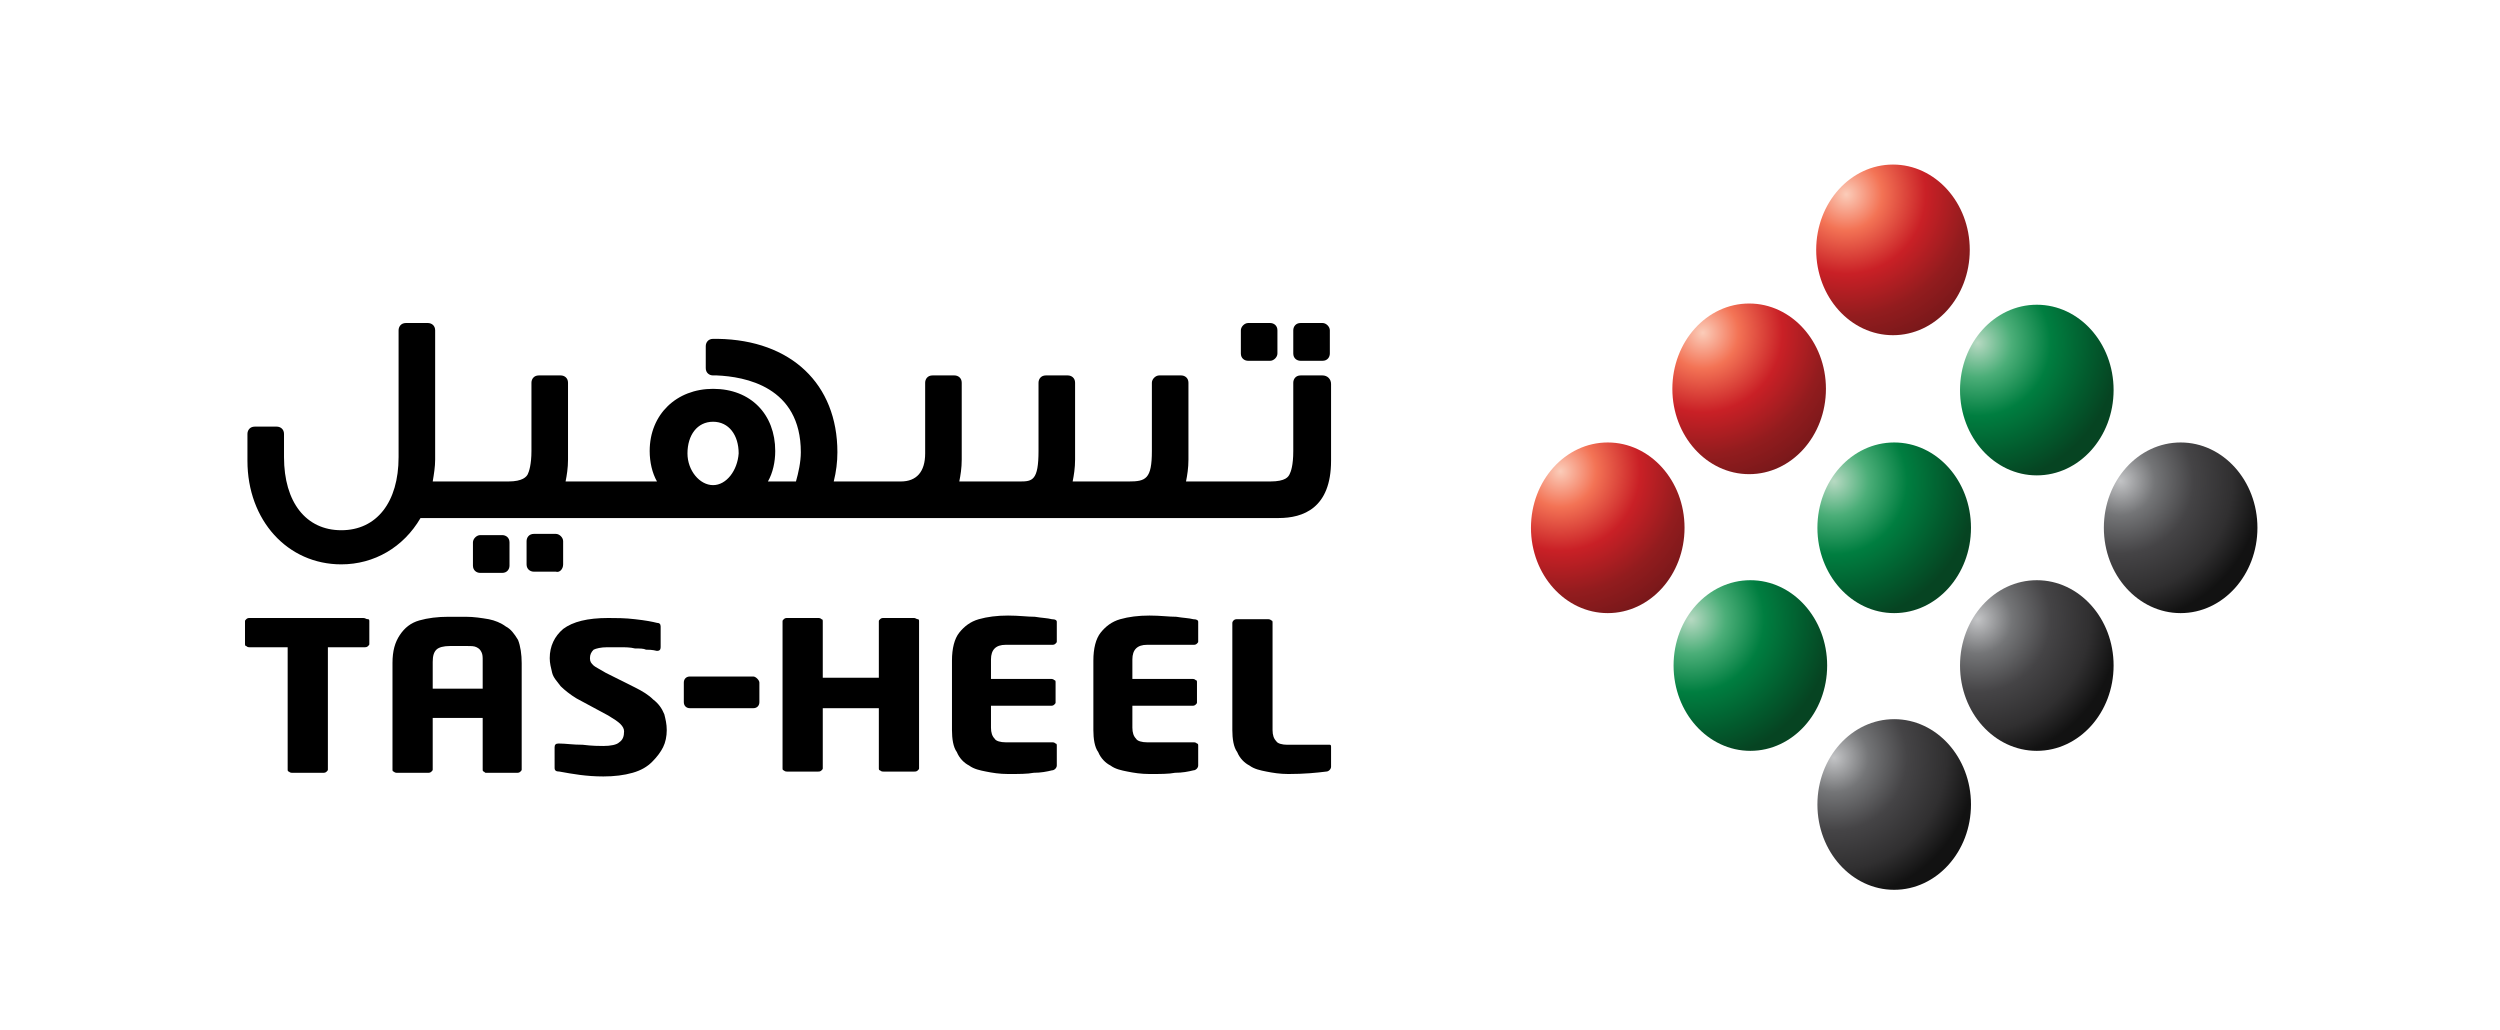 <?xml version="1.0" encoding="UTF-8"?> <!-- Generator: Adobe Illustrator 23.0.1, SVG Export Plug-In . SVG Version: 6.00 Build 0) --> <svg xmlns="http://www.w3.org/2000/svg" xmlns:xlink="http://www.w3.org/1999/xlink" id="Layer_1" x="0px" y="0px" viewBox="0 0 205.1 84.5" style="enable-background:new 0 0 205.1 84.5;" xml:space="preserve"> <style type="text/css"> .st0{clip-path:url(#SVGID_2_);} .st1{clip-path:url(#SVGID_4_);} .st2{clip-path:url(#SVGID_8_);} .st3{clip-path:url(#SVGID_10_);} .st4{clip-path:url(#SVGID_14_);} .st5{clip-path:url(#SVGID_16_);} .st6{clip-path:url(#SVGID_20_);} .st7{clip-path:url(#SVGID_22_);} .st8{clip-path:url(#SVGID_26_);} .st9{clip-path:url(#SVGID_28_);} .st10{clip-path:url(#SVGID_32_);} .st11{clip-path:url(#SVGID_34_);} .st12{clip-path:url(#SVGID_38_);} .st13{clip-path:url(#SVGID_40_);} .st14{clip-path:url(#SVGID_44_);} .st15{clip-path:url(#SVGID_46_);} .st16{clip-path:url(#SVGID_50_);} .st17{clip-path:url(#SVGID_52_);} .st18{fill:url(#SVGID_55_);} .st19{fill:url(#SVGID_56_);} .st20{fill:url(#SVGID_57_);} .st21{fill:url(#SVGID_58_);} .st22{fill:url(#SVGID_59_);} .st23{fill:url(#SVGID_60_);} .st24{fill:url(#SVGID_61_);} .st25{fill:url(#SVGID_62_);} .st26{fill:url(#SVGID_63_);} </style> <path d="M29.8,50.7h-9.3c-0.1,0-0.2,0-0.3,0.1c-0.1,0.1-0.1,0.1-0.1,0.2v1.8c0,0.1,0,0.2,0.1,0.2c0.1,0.1,0.2,0.1,0.3,0.1h3.1v10 c0,0.1,0,0.2,0.1,0.2c0.1,0.1,0.2,0.1,0.3,0.1h2.5c0.1,0,0.2,0,0.3-0.1c0.1-0.1,0.1-0.1,0.1-0.2v-10h3c0.1,0,0.2,0,0.3-0.1 c0.1-0.1,0.1-0.1,0.1-0.2V51c0-0.1,0-0.2-0.1-0.2C30,50.8,30,50.7,29.8,50.7"></path> <path d="M41.5,51.4c-0.4-0.3-0.9-0.5-1.4-0.6c-0.6-0.1-1.2-0.2-1.9-0.2h-1.4c-0.9,0-1.7,0.1-2.4,0.3c-0.7,0.2-1.2,0.6-1.6,1.2 c-0.4,0.6-0.6,1.3-0.6,2.3v8.7c0,0.1,0,0.2,0.1,0.2c0.1,0.1,0.2,0.1,0.3,0.1h2.5c0.1,0,0.2,0,0.3-0.1c0.1-0.1,0.1-0.1,0.1-0.2v-4.2 h4.1v4.2c0,0.1,0,0.2,0.1,0.2c0.1,0.1,0.1,0.1,0.2,0.1h2.5c0.1,0,0.2,0,0.3-0.1c0.1-0.1,0.1-0.1,0.1-0.2v-8.7c0-0.7-0.1-1.4-0.3-1.9 C42.2,52,41.9,51.6,41.5,51.4 M39.6,56.5h-4.1v-2.2c0-0.5,0.1-0.8,0.3-1c0.2-0.2,0.6-0.3,1.1-0.3h1.4c0.4,0,0.6,0,0.8,0.1 c0.2,0.1,0.3,0.2,0.4,0.4c0.1,0.2,0.1,0.4,0.1,0.7V56.5z"></path> <path d="M53.6,57.4c-0.4-0.4-0.9-0.7-1.5-1l-2.4-1.2c-0.5-0.3-0.9-0.5-1-0.6c-0.2-0.2-0.3-0.3-0.3-0.6c0-0.3,0.1-0.5,0.3-0.7 c0.2-0.1,0.6-0.2,1.1-0.2c0.3,0,0.7,0,1.1,0s0.8,0,1.2,0.1c0.4,0,0.7,0,0.9,0.1c0.2,0,0.5,0,0.9,0.1c0.2,0,0.3-0.1,0.3-0.3v-1.7 c0-0.2-0.1-0.3-0.3-0.3c-0.4-0.1-0.9-0.2-1.8-0.3c-0.8-0.1-1.6-0.1-2.2-0.1c-1.7,0-2.9,0.3-3.7,0.9c-0.7,0.6-1.1,1.4-1.1,2.4 c0,0.4,0.1,0.8,0.2,1.2c0.1,0.4,0.4,0.7,0.7,1.1c0.3,0.3,0.8,0.7,1.3,1l2.6,1.4c0.5,0.3,0.8,0.5,1,0.7c0.2,0.2,0.3,0.4,0.3,0.6 c0,0.4-0.1,0.7-0.4,0.9c-0.2,0.2-0.7,0.3-1.3,0.3c-0.3,0-0.9,0-1.7-0.1c-0.8,0-1.4-0.1-1.9-0.1h-0.1c-0.2,0-0.3,0.1-0.3,0.3V63 c0,0.2,0.1,0.3,0.4,0.3c1.1,0.2,2.2,0.4,3.6,0.4c0.9,0,1.7-0.1,2.4-0.3c0.7-0.2,1.2-0.5,1.6-0.9c0.4-0.4,0.7-0.8,0.9-1.2 c0.2-0.4,0.3-0.9,0.3-1.4s-0.1-0.9-0.2-1.3C54.3,58.1,54,57.7,53.6,57.4"></path> <path d="M75,50.7h-2.5c-0.1,0-0.2,0-0.3,0.1c-0.1,0.1-0.1,0.1-0.1,0.2v4.6h-4.6V51c0-0.1,0-0.2-0.1-0.2c-0.1-0.1-0.2-0.1-0.3-0.1 h-2.5c-0.1,0-0.2,0-0.3,0.1c-0.1,0.1-0.1,0.1-0.1,0.2v12c0,0.1,0,0.2,0.1,0.2c0.1,0.1,0.2,0.1,0.3,0.1h2.5c0.1,0,0.2,0,0.3-0.1 c0.1-0.1,0.1-0.1,0.1-0.2v-4.9h4.6V63c0,0.1,0,0.2,0.1,0.2c0.1,0.1,0.2,0.1,0.3,0.1H75c0.1,0,0.2,0,0.3-0.1c0.1-0.1,0.1-0.1,0.1-0.2 V51c0-0.1,0-0.2-0.1-0.2C75.2,50.8,75.1,50.7,75,50.7"></path> <path d="M86.3,50.8c-0.4-0.1-0.8-0.1-1.4-0.2c-0.6,0-1.3-0.1-2.2-0.1c-0.9,0-1.7,0.1-2.4,0.3c-0.7,0.2-1.2,0.6-1.6,1.1 c-0.4,0.5-0.6,1.3-0.6,2.3v5.7c0,0.7,0.1,1.4,0.4,1.8c0.2,0.5,0.6,0.9,1,1.1c0.4,0.3,0.9,0.4,1.4,0.5c0.5,0.1,1.1,0.2,1.8,0.2 c0.9,0,1.6,0,2.1-0.1c0.6,0,1.1-0.1,1.5-0.2c0.2,0,0.4-0.2,0.4-0.4v-1.6c0-0.1,0-0.2-0.1-0.2c-0.1-0.1-0.2-0.1-0.3-0.1h-3.8 c-0.4,0-0.8-0.1-0.9-0.3c-0.2-0.2-0.3-0.5-0.3-0.9v-1.8h4.9c0.1,0,0.2,0,0.3-0.1c0.1-0.1,0.1-0.1,0.1-0.2V56c0-0.1,0-0.2-0.1-0.2 c-0.1-0.1-0.2-0.1-0.3-0.1h-4.9v-1.6c0-0.4,0.1-0.7,0.3-0.9c0.2-0.2,0.5-0.3,0.9-0.3h3.8c0.1,0,0.2,0,0.3-0.1 c0.1-0.1,0.1-0.1,0.1-0.2V51C86.7,50.9,86.6,50.8,86.3,50.8"></path> <path d="M97.9,50.8c-0.4-0.1-0.8-0.1-1.4-0.2c-0.6,0-1.3-0.1-2.2-0.1c-0.9,0-1.7,0.1-2.4,0.3c-0.7,0.2-1.2,0.6-1.6,1.1 c-0.4,0.5-0.6,1.3-0.6,2.3v5.7c0,0.7,0.1,1.4,0.4,1.8c0.2,0.5,0.6,0.9,1,1.1c0.4,0.3,0.9,0.4,1.4,0.5c0.5,0.1,1.1,0.2,1.8,0.2 c0.9,0,1.6,0,2.1-0.1c0.6,0,1.1-0.1,1.5-0.2c0.2,0,0.4-0.2,0.4-0.4v-1.6c0-0.1,0-0.2-0.1-0.2c-0.1-0.1-0.2-0.1-0.3-0.1h-3.8 c-0.4,0-0.8-0.1-0.9-0.3c-0.2-0.2-0.3-0.5-0.3-0.9v-1.8h4.9c0.1,0,0.2,0,0.3-0.1c0.1-0.1,0.1-0.1,0.1-0.2V56c0-0.1,0-0.2-0.1-0.2 c-0.1-0.1-0.2-0.1-0.3-0.1h-4.9v-1.6c0-0.4,0.1-0.7,0.3-0.9c0.2-0.2,0.5-0.3,0.9-0.3h3.8c0.1,0,0.2,0,0.3-0.1 c0.1-0.1,0.1-0.1,0.1-0.2V51C98.3,50.9,98.2,50.8,97.9,50.8"></path> <path d="M108.8,61.1h-3.2c-0.4,0-0.8-0.1-0.9-0.3c-0.2-0.2-0.3-0.5-0.3-0.9v-8.8c0-0.1,0-0.2-0.1-0.2c-0.1-0.1-0.2-0.1-0.3-0.1h-2.5 c-0.1,0-0.2,0-0.3,0.1c-0.1,0.1-0.1,0.2-0.1,0.2v8.8c0,0.7,0.1,1.4,0.4,1.8c0.2,0.5,0.6,0.9,1,1.1c0.4,0.3,0.9,0.4,1.4,0.5 c0.5,0.1,1.1,0.2,1.8,0.2c1.3,0,2.3-0.1,3.1-0.2c0.2,0,0.4-0.2,0.4-0.4v-1.6c0-0.1,0-0.2-0.1-0.2C108.9,61.1,108.9,61.1,108.8,61.1"></path> <path d="M61.8,55.5h-5.2c-0.3,0-0.5,0.2-0.5,0.5v1.6c0,0.3,0.2,0.5,0.5,0.5h5.2c0.3,0,0.5-0.2,0.5-0.5V56 C62.3,55.8,62,55.5,61.8,55.5"></path> <path d="M41.2,47c0.4,0,0.6-0.3,0.6-0.6v-1.9c0-0.4-0.3-0.6-0.6-0.6h-1.8c-0.3,0-0.6,0.3-0.6,0.6v1.9c0,0.4,0.3,0.6,0.6,0.6H41.2z"></path> <path d="M46.2,46.3v-1.9c0-0.3-0.3-0.6-0.6-0.6h-1.8c-0.4,0-0.6,0.3-0.6,0.6v1.9c0,0.4,0.3,0.6,0.6,0.6h1.8 C45.9,47,46.2,46.7,46.2,46.3"></path> <path d="M104.2,29.6c0.3,0,0.6-0.3,0.6-0.6v-1.9c0-0.4-0.3-0.6-0.6-0.6h-1.8c-0.3,0-0.6,0.3-0.6,0.6V29c0,0.4,0.3,0.6,0.6,0.6H104.2 z"></path> <path d="M109.1,29v-1.9c0-0.3-0.3-0.6-0.6-0.6h-1.8c-0.4,0-0.6,0.3-0.6,0.6V29c0,0.4,0.3,0.6,0.6,0.6h1.8 C108.9,29.6,109.1,29.3,109.1,29"></path> <path d="M108.5,30.8h-1.8c-0.4,0-0.6,0.3-0.6,0.6V37c0,1.2-0.2,1.7-0.3,1.9c-0.1,0.2-0.3,0.6-1.6,0.6h-6.9c0.1-0.5,0.2-1.1,0.2-1.8 v-6.3c0-0.4-0.3-0.6-0.6-0.6h-1.8c-0.3,0-0.6,0.3-0.6,0.6V37c0,2.3-0.5,2.5-1.9,2.5H88c0.1-0.5,0.2-1.1,0.2-1.8v-6.3 c0-0.4-0.3-0.6-0.6-0.6h-1.8c-0.4,0-0.6,0.3-0.6,0.6V37c0,2.4-0.5,2.5-1.5,2.5h-5c0.1-0.5,0.2-1.1,0.2-1.8v-6.3 c0-0.4-0.3-0.6-0.6-0.6h-1.8c-0.4,0-0.6,0.3-0.6,0.6v5.8c0,1.5-0.7,2.3-2,2.3h-5.5c0.2-0.8,0.3-1.6,0.3-2.4c0-5.6-3.8-9.2-9.8-9.3 h-0.4c-0.4,0-0.6,0.3-0.6,0.6v1.8c0,0.4,0.3,0.6,0.6,0.6h0.3c2.3,0.1,6.9,0.9,6.9,6.3c0,0.8-0.2,1.7-0.4,2.4H63 c0.4-0.7,0.6-1.6,0.6-2.5c0-3-2-5.1-5.1-5.1c-3,0-5.2,2.1-5.2,5.1c0,0.9,0.2,1.8,0.6,2.5h-7.5c0.1-0.5,0.2-1.1,0.2-1.8v-6.3 c0-0.4-0.3-0.6-0.6-0.6h-1.8c-0.4,0-0.6,0.3-0.6,0.6V37c0,1.1-0.2,1.7-0.3,1.9c-0.1,0.2-0.4,0.6-1.6,0.6h-6.2 c0.1-0.6,0.2-1.2,0.2-1.8V27.1c0-0.4-0.3-0.6-0.6-0.6h-1.8c-0.4,0-0.6,0.3-0.6,0.6v10.4c0,3.7-1.8,6-4.7,6s-4.7-2.3-4.7-6v-1.9 c0-0.4-0.3-0.6-0.6-0.6h-1.8c-0.4,0-0.6,0.3-0.6,0.6v2.2c0,4.9,3.3,8.5,7.7,8.5c2.7,0,5.1-1.4,6.5-3.8h70.4c2,0,4.3-0.8,4.3-4.7 v-6.3C109.2,31.1,108.9,30.8,108.5,30.8 M58.5,39.8c-1.1,0-2.1-1.2-2.1-2.6c0-1.5,0.8-2.6,2.1-2.6s2.1,1.1,2.1,2.6 C60.5,38.6,59.6,39.8,58.5,39.8"></path> <radialGradient id="SVGID_2_" cx="128.017" cy="38.663" r="12.68" gradientUnits="userSpaceOnUse"> <stop offset="0" style="stop-color:#FBCCB9"></stop> <stop offset="0.231" style="stop-color:#F37355"></stop> <stop offset="0.515" style="stop-color:#C92026"></stop> <stop offset="0.793" style="stop-color:#921C1E"></stop> <stop offset="1" style="stop-color:#79181A"></stop> </radialGradient> <ellipse style="fill:url(#SVGID_2_);" cx="131.9" cy="43.3" rx="6.3" ry="7"></ellipse> <radialGradient id="SVGID_4_" cx="139.697" cy="27.304" r="12.68" gradientUnits="userSpaceOnUse"> <stop offset="0" style="stop-color:#FBCCB9"></stop> <stop offset="0.231" style="stop-color:#F37355"></stop> <stop offset="0.515" style="stop-color:#C92026"></stop> <stop offset="0.793" style="stop-color:#921C1E"></stop> <stop offset="1" style="stop-color:#79181A"></stop> </radialGradient> <ellipse style="fill:url(#SVGID_4_);" cx="143.5" cy="31.9" rx="6.3" ry="7"></ellipse> <radialGradient id="SVGID_6_" cx="151.469" cy="15.944" r="12.68" gradientUnits="userSpaceOnUse"> <stop offset="0" style="stop-color:#FBCCB9"></stop> <stop offset="0.231" style="stop-color:#F37355"></stop> <stop offset="0.515" style="stop-color:#C92026"></stop> <stop offset="0.793" style="stop-color:#921C1E"></stop> <stop offset="1" style="stop-color:#79181A"></stop> </radialGradient> <ellipse style="fill:url(#SVGID_6_);" cx="155.3" cy="20.5" rx="6.3" ry="7"></ellipse> <radialGradient id="SVGID_8_" cx="138.735" cy="50.802" r="11.629" gradientUnits="userSpaceOnUse"> <stop offset="0" style="stop-color:#B7D9C2"></stop> <stop offset="0.243" style="stop-color:#4BAE78"></stop> <stop offset="0.515" style="stop-color:#007E40"></stop> <stop offset="0.793" style="stop-color:#025C2E"></stop> <stop offset="1" style="stop-color:#064422"></stop> </radialGradient> <ellipse style="fill:url(#SVGID_8_);" cx="143.6" cy="54.6" rx="6.3" ry="7"></ellipse> <radialGradient id="SVGID_10_" cx="150.462" cy="62.161" r="11.629" gradientUnits="userSpaceOnUse"> <stop offset="0" style="stop-color:#C3C4C6"></stop> <stop offset="0.243" style="stop-color:#747577"></stop> <stop offset="0.515" style="stop-color:#454446"></stop> <stop offset="0.793" style="stop-color:#302F30"></stop> <stop offset="1" style="stop-color:#121212"></stop> </radialGradient> <ellipse style="fill:url(#SVGID_10_);" cx="155.4" cy="66" rx="6.3" ry="7"></ellipse> <radialGradient id="SVGID_12_" cx="162.233" cy="50.802" r="11.629" gradientUnits="userSpaceOnUse"> <stop offset="0" style="stop-color:#C3C4C6"></stop> <stop offset="0.243" style="stop-color:#747577"></stop> <stop offset="0.515" style="stop-color:#454446"></stop> <stop offset="0.793" style="stop-color:#302F30"></stop> <stop offset="1" style="stop-color:#121212"></stop> </radialGradient> <ellipse style="fill:url(#SVGID_12_);" cx="167.1" cy="54.6" rx="6.3" ry="7"></ellipse> <radialGradient id="SVGID_14_" cx="173.959" cy="39.442" r="11.629" gradientUnits="userSpaceOnUse"> <stop offset="0" style="stop-color:#C3C4C6"></stop> <stop offset="0.243" style="stop-color:#747577"></stop> <stop offset="0.515" style="stop-color:#454446"></stop> <stop offset="0.793" style="stop-color:#302F30"></stop> <stop offset="1" style="stop-color:#121212"></stop> </radialGradient> <ellipse style="fill:url(#SVGID_14_);" cx="178.9" cy="43.3" rx="6.3" ry="7"></ellipse> <radialGradient id="SVGID_16_" cx="150.462" cy="39.488" r="11.629" gradientUnits="userSpaceOnUse"> <stop offset="0" style="stop-color:#B7D9C2"></stop> <stop offset="0.243" style="stop-color:#4BAE78"></stop> <stop offset="0.515" style="stop-color:#007E40"></stop> <stop offset="0.793" style="stop-color:#025C2E"></stop> <stop offset="1" style="stop-color:#064422"></stop> </radialGradient> <ellipse style="fill:url(#SVGID_16_);" cx="155.4" cy="43.3" rx="6.3" ry="7"></ellipse> <radialGradient id="SVGID_18_" cx="162.233" cy="28.128" r="11.629" gradientUnits="userSpaceOnUse"> <stop offset="0" style="stop-color:#B7D9C2"></stop> <stop offset="0.243" style="stop-color:#4BAE78"></stop> <stop offset="0.515" style="stop-color:#007E40"></stop> <stop offset="0.793" style="stop-color:#025C2E"></stop> <stop offset="1" style="stop-color:#064422"></stop> </radialGradient> <ellipse style="fill:url(#SVGID_18_);" cx="167.1" cy="32" rx="6.3" ry="7"></ellipse> </svg> 